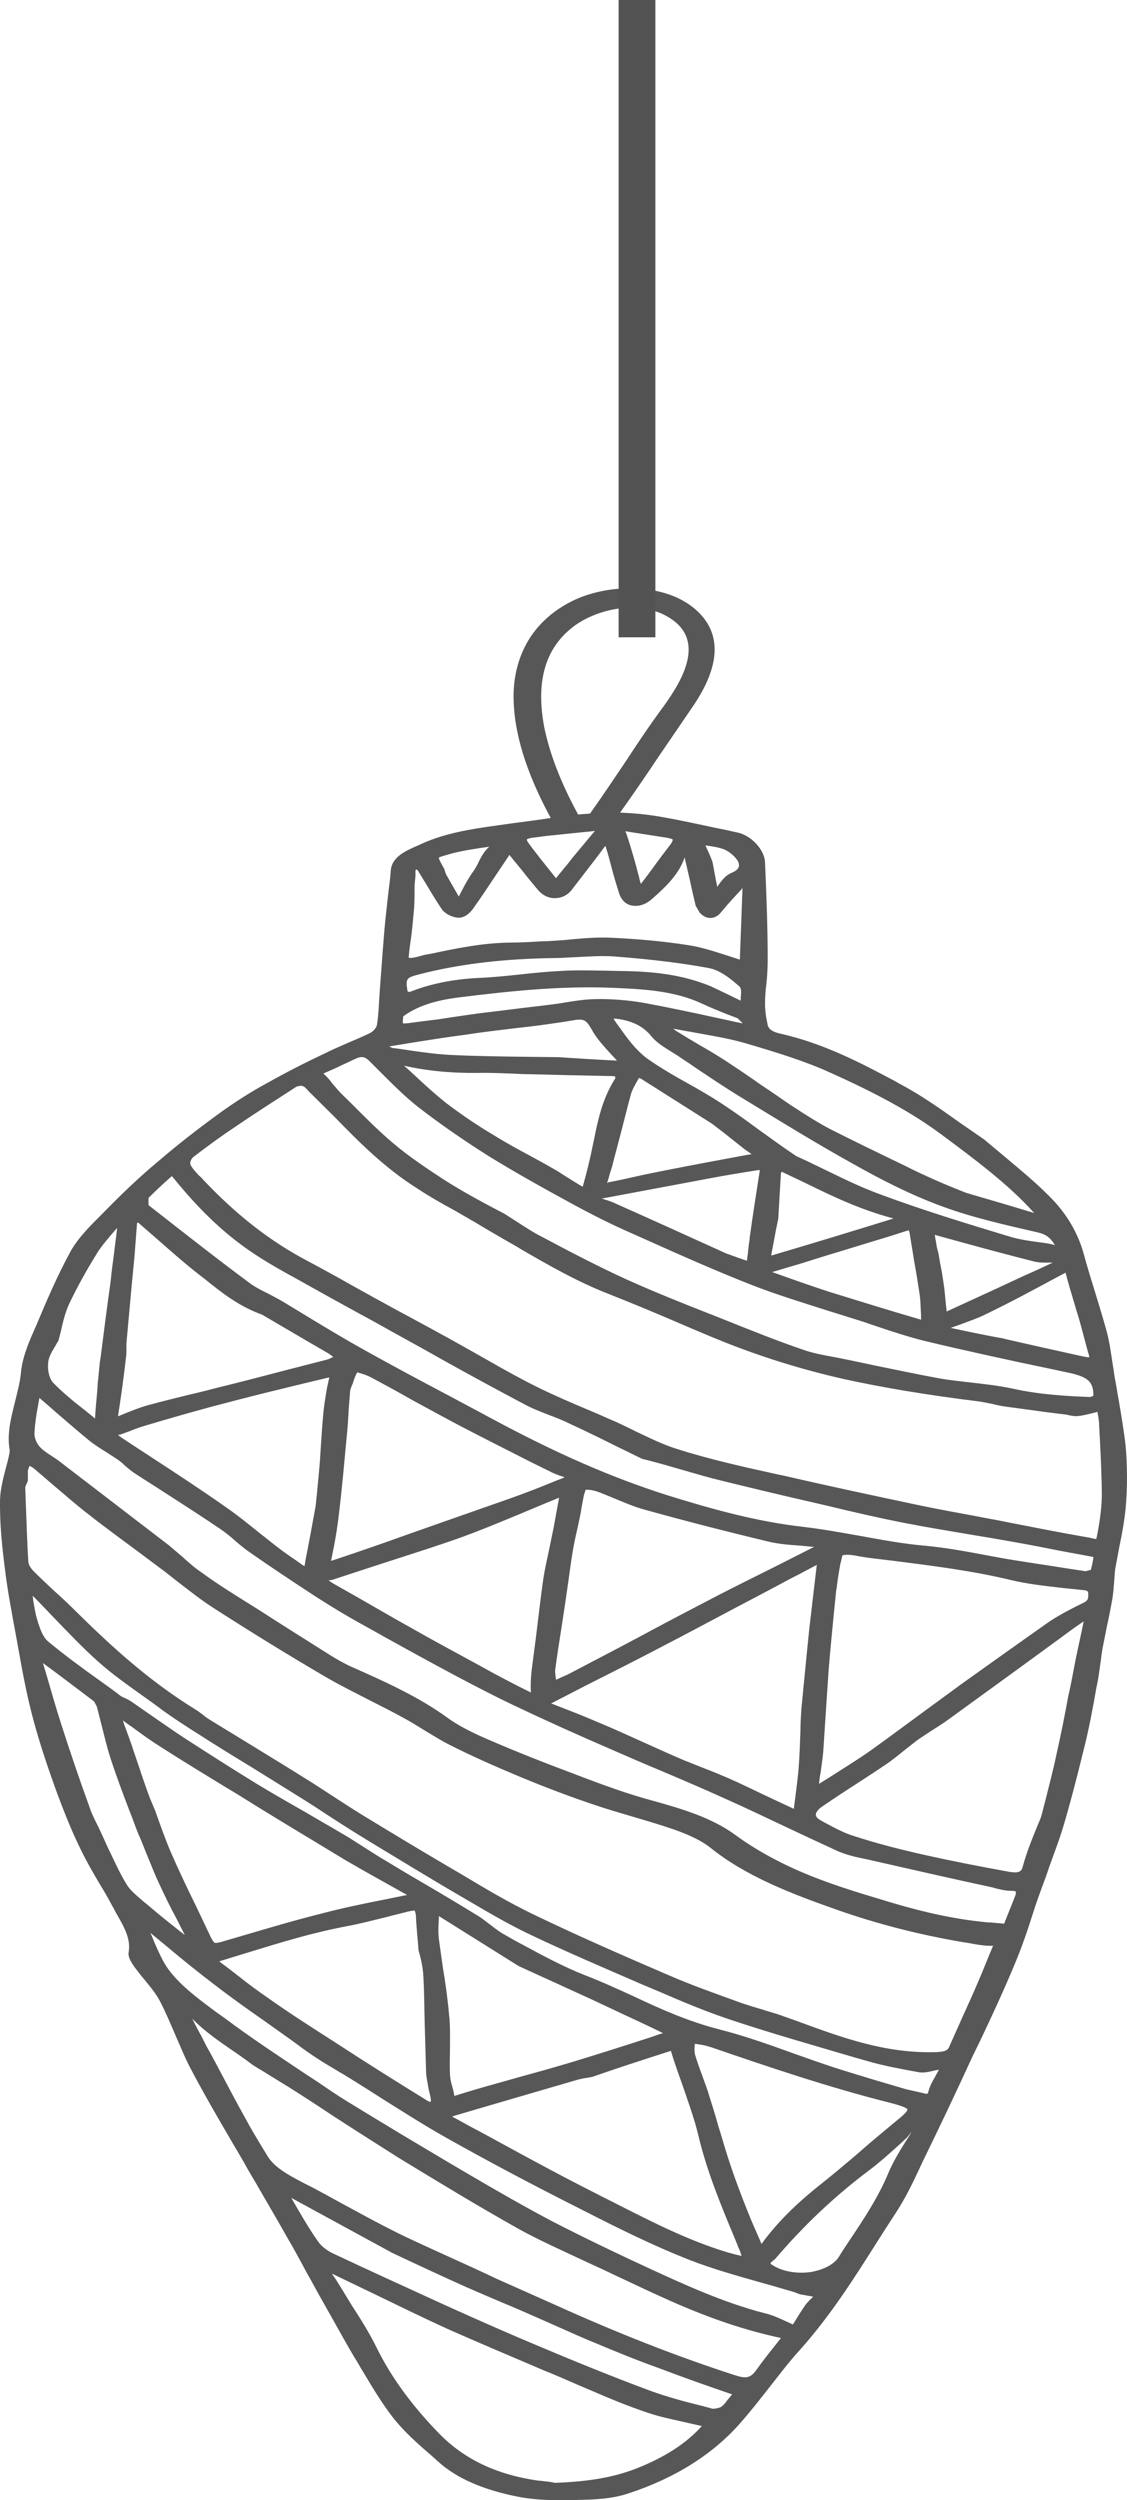 <?xml version="1.0" encoding="UTF-8"?> <svg xmlns="http://www.w3.org/2000/svg" width="23" height="51" viewBox="0 0 23 51" fill="none"> <path d="M22.829 28.548C22.802 28.413 22.784 28.271 22.756 28.136C22.738 28.04 22.729 27.943 22.711 27.846C22.675 27.621 22.648 27.39 22.585 27.158C22.513 26.894 22.432 26.63 22.351 26.366C22.269 26.102 22.188 25.838 22.116 25.574C22.008 25.182 21.8 24.815 21.521 24.512C21.223 24.19 20.853 23.888 20.502 23.592C20.366 23.476 20.222 23.36 20.078 23.238C19.906 23.122 19.744 23.006 19.573 22.89C19.194 22.62 18.797 22.337 18.355 22.105L18.265 22.053C17.552 21.674 16.804 21.281 15.911 21.081C15.767 21.049 15.685 20.991 15.667 20.907C15.631 20.747 15.613 20.605 15.613 20.476C15.613 20.341 15.622 20.212 15.64 20.077C15.658 19.91 15.667 19.742 15.667 19.569C15.667 19.002 15.649 18.391 15.613 17.593C15.604 17.335 15.334 17.039 15.045 16.981C14.901 16.949 14.765 16.917 14.621 16.891C14.26 16.814 13.882 16.73 13.512 16.666C13.232 16.614 12.944 16.588 12.655 16.576C12.916 16.209 13.178 15.829 13.422 15.462C13.647 15.134 13.873 14.799 14.098 14.471C14.72 13.589 14.747 12.894 14.17 12.411C13.521 11.87 12.375 11.909 11.672 12.263C10.635 12.784 10.481 13.705 10.481 14.2C10.481 14.934 10.734 15.752 11.239 16.685C11.005 16.724 10.779 16.749 10.544 16.782C10.391 16.801 10.238 16.826 10.085 16.846C9.625 16.91 9.092 16.994 8.632 17.2L8.533 17.245C8.281 17.354 7.992 17.477 7.974 17.766C7.965 17.927 7.938 18.095 7.92 18.256C7.902 18.423 7.884 18.584 7.866 18.751C7.821 19.202 7.794 19.646 7.758 20.103C7.749 20.193 7.749 20.283 7.739 20.373C7.73 20.547 7.721 20.727 7.694 20.901C7.685 20.959 7.622 21.036 7.559 21.068C7.406 21.146 7.243 21.21 7.081 21.281C6.919 21.352 6.756 21.422 6.603 21.5C6.206 21.686 5.809 21.892 5.44 22.098C5.097 22.285 4.781 22.491 4.493 22.697C4.033 23.032 3.636 23.341 3.284 23.643C2.932 23.933 2.571 24.268 2.211 24.634L2.084 24.763C1.85 24.995 1.606 25.239 1.453 25.503C1.173 26.012 0.948 26.54 0.732 27.055L0.641 27.261C0.515 27.557 0.443 27.795 0.425 28.02C0.407 28.207 0.353 28.4 0.308 28.587C0.226 28.915 0.136 29.256 0.199 29.584L0.19 29.655C0.172 29.752 0.145 29.855 0.118 29.951C0.064 30.157 0.01 30.37 0.001 30.582C-0.008 31.091 0.046 31.58 0.1 31.998C0.154 32.455 0.245 32.919 0.326 33.363L0.389 33.711C0.47 34.167 0.56 34.637 0.686 35.101C0.822 35.603 0.993 36.105 1.164 36.575C1.3 36.935 1.462 37.36 1.67 37.772C1.778 37.991 1.904 38.21 2.03 38.422C2.121 38.57 2.211 38.725 2.292 38.879C2.328 38.937 2.355 39.002 2.391 39.06C2.535 39.311 2.671 39.549 2.626 39.819C2.608 39.916 2.671 40.012 2.725 40.096L2.743 40.122C2.806 40.205 2.869 40.289 2.941 40.373C3.068 40.527 3.185 40.669 3.266 40.823C3.383 41.049 3.482 41.287 3.582 41.518C3.69 41.763 3.789 42.014 3.924 42.259C4.186 42.754 4.475 43.25 4.754 43.726C4.862 43.907 4.971 44.093 5.07 44.273L5.241 44.563C5.44 44.911 5.647 45.258 5.845 45.612C5.99 45.857 6.125 46.108 6.26 46.359C6.36 46.533 6.45 46.707 6.549 46.88L6.738 47.215C6.91 47.518 7.072 47.82 7.252 48.116C7.307 48.2 7.352 48.29 7.406 48.374C7.595 48.689 7.785 49.011 8.019 49.313C8.236 49.59 8.515 49.841 8.795 50.08L8.93 50.202C9.318 50.556 9.868 50.794 10.608 50.936C10.887 50.987 11.185 51 11.446 51C11.518 51 11.591 51 11.654 51L11.789 50.994C12.141 50.987 12.493 50.974 12.835 50.858C13.773 50.549 14.549 50.067 15.117 49.416C15.325 49.178 15.523 48.927 15.713 48.683C15.911 48.432 16.109 48.168 16.335 47.923C16.948 47.234 17.426 46.481 17.886 45.754C18.021 45.541 18.157 45.329 18.292 45.123C18.472 44.846 18.617 44.55 18.752 44.261L18.833 44.087C19.167 43.404 19.51 42.684 19.852 41.937L19.979 41.679C20.231 41.151 20.484 40.604 20.709 40.064C20.853 39.722 20.971 39.375 21.079 39.034C21.133 38.86 21.196 38.686 21.259 38.512C21.313 38.371 21.367 38.223 21.413 38.081C21.503 37.83 21.602 37.573 21.683 37.315C21.828 36.832 21.963 36.317 22.116 35.693C22.224 35.268 22.305 34.831 22.378 34.412L22.387 34.373C22.414 34.245 22.432 34.11 22.45 33.981C22.468 33.871 22.477 33.768 22.495 33.659C22.522 33.505 22.558 33.35 22.585 33.196C22.63 33.002 22.666 32.809 22.702 32.61C22.72 32.494 22.729 32.378 22.738 32.262C22.747 32.166 22.747 32.069 22.765 31.973C22.793 31.825 22.82 31.676 22.847 31.535C22.901 31.284 22.946 31.02 22.973 30.762C23.009 30.344 23.009 29.919 22.973 29.501C22.937 29.185 22.883 28.863 22.829 28.548ZM1.11 27.486C1.137 27.447 1.155 27.402 1.183 27.364C1.183 27.357 1.183 27.357 1.192 27.351L1.237 27.177C1.282 26.977 1.327 26.784 1.408 26.604C1.57 26.263 1.769 25.902 1.994 25.542C2.093 25.388 2.22 25.246 2.346 25.098L2.391 25.046C2.373 25.22 2.346 25.394 2.328 25.561C2.301 25.761 2.274 25.96 2.256 26.154C2.184 26.656 2.121 27.158 2.057 27.66L2.039 27.776C2.021 27.924 2.012 28.072 1.994 28.22L1.985 28.374C1.967 28.561 1.949 28.748 1.94 28.934C1.868 28.876 1.805 28.825 1.733 28.767C1.507 28.593 1.282 28.407 1.092 28.213C1.011 28.13 0.966 27.969 0.984 27.789C0.993 27.692 1.047 27.589 1.11 27.486ZM3.942 23.605C4.249 23.366 4.565 23.141 4.817 22.974C5.214 22.703 5.629 22.439 6.035 22.176L6.044 22.169C6.179 22.124 6.206 22.156 6.287 22.246C6.305 22.272 6.332 22.291 6.351 22.311C6.513 22.472 6.675 22.633 6.838 22.794C7.334 23.302 7.848 23.823 8.524 24.248C8.768 24.409 9.029 24.557 9.291 24.699C9.417 24.77 9.543 24.847 9.67 24.918C9.958 25.091 10.256 25.265 10.553 25.433L10.635 25.484C11.194 25.806 11.771 26.141 12.43 26.398C12.871 26.572 13.322 26.759 13.755 26.945C14.098 27.093 14.432 27.235 14.784 27.377C15.577 27.692 16.371 27.937 17.219 28.13C18.012 28.303 18.887 28.452 19.979 28.587C20.069 28.6 20.159 28.619 20.249 28.638C20.33 28.657 20.412 28.677 20.502 28.69C20.772 28.728 21.043 28.761 21.304 28.799L21.719 28.851C21.737 28.851 21.764 28.857 21.791 28.863C21.855 28.876 21.927 28.896 22.017 28.883C22.134 28.87 22.242 28.838 22.351 28.812C22.369 28.806 22.378 28.806 22.396 28.799C22.414 28.896 22.432 28.992 22.432 29.089L22.45 29.43C22.468 29.79 22.486 30.17 22.486 30.537C22.477 30.827 22.432 31.116 22.378 31.374C22.378 31.387 22.369 31.393 22.369 31.393C22.351 31.393 22.297 31.38 22.269 31.374C22.242 31.367 22.224 31.361 22.206 31.361C21.647 31.265 21.097 31.155 20.538 31.046L20.475 31.033C20.285 30.994 20.087 30.962 19.897 30.923C19.546 30.859 19.203 30.795 18.851 30.724C17.751 30.492 16.849 30.299 16.019 30.106L15.866 30.074C15.189 29.926 14.495 29.771 13.845 29.565C13.539 29.475 13.25 29.327 12.962 29.192C12.835 29.127 12.709 29.07 12.574 29.005C12.402 28.934 12.24 28.857 12.069 28.786C11.699 28.632 11.311 28.464 10.959 28.291C10.635 28.13 10.31 27.95 9.994 27.769C9.832 27.679 9.679 27.589 9.516 27.499C9.047 27.235 8.569 26.977 8.091 26.72L7.667 26.488C7.505 26.398 7.343 26.308 7.18 26.218C6.874 26.044 6.558 25.87 6.242 25.703C5.494 25.304 4.817 24.776 4.132 24.049C4.114 24.023 4.087 24.004 4.06 23.978C3.987 23.901 3.924 23.83 3.888 23.759C3.87 23.72 3.897 23.643 3.942 23.605ZM8.479 17.869C8.479 17.85 8.479 17.837 8.479 17.818C8.479 17.792 8.479 17.773 8.479 17.753L8.497 17.734L8.524 17.753C8.587 17.856 8.65 17.959 8.714 18.062C8.813 18.23 8.912 18.391 9.02 18.552C9.074 18.629 9.219 18.712 9.345 18.719C9.498 18.732 9.615 18.59 9.652 18.539C9.814 18.313 9.967 18.082 10.121 17.85L10.346 17.515C10.364 17.489 10.382 17.464 10.391 17.438C10.418 17.464 10.445 17.496 10.463 17.522C10.526 17.599 10.59 17.676 10.653 17.753C10.761 17.895 10.878 18.03 10.995 18.172C11.086 18.268 11.203 18.326 11.329 18.32C11.464 18.32 11.591 18.256 11.672 18.146C11.789 17.992 11.906 17.844 12.024 17.689C12.132 17.547 12.24 17.412 12.33 17.284L12.357 17.258C12.366 17.271 12.366 17.277 12.366 17.29C12.412 17.425 12.447 17.567 12.484 17.708C12.529 17.882 12.583 18.056 12.637 18.23C12.7 18.404 12.817 18.462 12.908 18.474C12.998 18.487 13.142 18.481 13.304 18.339C13.584 18.095 13.864 17.824 13.972 17.489C14.008 17.644 14.044 17.805 14.08 17.959C14.116 18.127 14.152 18.288 14.197 18.474L14.278 18.616C14.306 18.642 14.378 18.725 14.495 18.725C14.603 18.725 14.675 18.661 14.72 18.603C14.847 18.449 14.982 18.301 15.117 18.159L15.153 18.114C15.135 18.622 15.117 19.105 15.099 19.569V19.575C15 19.543 14.901 19.511 14.802 19.479C14.558 19.401 14.306 19.318 14.044 19.279C13.548 19.202 13.007 19.15 12.402 19.125C12.357 19.125 12.312 19.125 12.267 19.125C12.06 19.125 11.852 19.144 11.645 19.163C11.537 19.176 11.428 19.182 11.32 19.189C11.23 19.195 11.14 19.202 11.04 19.202C10.824 19.215 10.626 19.227 10.409 19.227C9.85 19.234 9.318 19.343 8.804 19.453L8.696 19.472C8.65 19.479 8.614 19.491 8.569 19.504C8.524 19.517 8.47 19.53 8.416 19.537C8.362 19.543 8.344 19.537 8.344 19.537C8.344 19.537 8.335 19.524 8.344 19.498C8.353 19.375 8.371 19.253 8.389 19.131C8.416 18.925 8.434 18.719 8.452 18.513C8.461 18.358 8.461 18.204 8.461 18.056L8.479 17.869ZM9.21 17.412C9.453 17.348 9.724 17.309 9.985 17.271C9.877 17.367 9.823 17.477 9.769 17.58C9.742 17.644 9.706 17.702 9.67 17.76C9.579 17.882 9.507 18.011 9.444 18.133C9.417 18.185 9.39 18.236 9.363 18.288C9.273 18.133 9.183 17.972 9.101 17.831L9.065 17.721C9.011 17.625 8.948 17.515 8.957 17.496C8.966 17.477 9.128 17.438 9.21 17.412ZM13.692 17.213C13.566 17.38 13.44 17.541 13.322 17.708C13.241 17.818 13.16 17.927 13.079 18.03C13.07 18.005 13.061 17.972 13.052 17.94L13.043 17.895C12.971 17.618 12.889 17.322 12.79 17.026C12.781 17.007 12.772 16.975 12.763 16.955C12.799 16.962 12.844 16.968 12.88 16.975L13.62 17.09C13.683 17.103 13.719 17.116 13.728 17.123C13.728 17.136 13.728 17.161 13.692 17.213ZM12.141 16.949L12.006 17.11C11.87 17.277 11.726 17.438 11.6 17.605L11.519 17.702C11.464 17.773 11.401 17.843 11.347 17.914C11.122 17.631 10.932 17.399 10.779 17.187C10.752 17.148 10.752 17.129 10.752 17.123C10.761 17.116 10.779 17.103 10.851 17.09C10.905 17.084 10.95 17.078 11.004 17.071C11.05 17.065 11.104 17.058 11.149 17.052C11.473 17.02 11.762 16.987 12.033 16.962L12.141 16.949ZM12.79 15.501C12.547 15.861 12.303 16.228 12.042 16.595C11.96 16.601 11.879 16.608 11.798 16.614C11.437 15.951 11.212 15.359 11.104 14.818C10.941 13.93 11.113 13.28 11.627 12.842C11.915 12.591 12.357 12.424 12.781 12.398C13.115 12.379 13.422 12.449 13.665 12.604C14.396 13.061 13.945 13.853 13.539 14.413C13.277 14.767 13.025 15.14 12.79 15.501ZM12.393 24.132V24.126C12.402 24.081 12.421 24.042 12.43 23.997C12.447 23.926 12.475 23.856 12.493 23.791C12.538 23.605 12.592 23.418 12.637 23.238C12.718 22.935 12.79 22.639 12.871 22.337C12.899 22.233 12.962 22.124 13.025 22.015C13.034 21.995 13.043 21.989 13.043 21.989C13.052 21.989 13.061 21.995 13.088 22.008L14.531 22.922C14.675 23.032 14.811 23.135 14.937 23.238L15.198 23.444L15.316 23.527C15.325 23.534 15.334 23.534 15.343 23.54C15.316 23.547 15.289 23.553 15.271 23.553C14.711 23.656 14.161 23.759 13.602 23.869C13.377 23.913 13.151 23.959 12.925 24.01C12.754 24.049 12.583 24.087 12.402 24.119C12.411 24.132 12.402 24.132 12.393 24.132ZM14.522 24.029C14.829 23.971 15.144 23.92 15.469 23.869C15.487 23.869 15.496 23.869 15.505 23.862C15.505 23.869 15.505 23.875 15.505 23.881C15.433 24.338 15.361 24.802 15.298 25.259V25.285C15.28 25.381 15.271 25.484 15.261 25.581C15.252 25.626 15.252 25.671 15.243 25.716C15.135 25.684 15.036 25.645 14.928 25.606L14.82 25.568C14.026 25.207 13.259 24.86 12.493 24.519C12.438 24.499 12.384 24.48 12.321 24.461C12.312 24.461 12.294 24.454 12.285 24.448L14.522 24.029ZM15.83 25.117C15.848 25.027 15.866 24.937 15.884 24.853V24.847C15.902 24.519 15.92 24.223 15.938 23.926L15.956 23.901L15.965 23.907C16.127 23.984 16.29 24.062 16.452 24.139C17.002 24.409 17.57 24.68 18.229 24.853L18.22 24.86C17.408 25.111 16.587 25.362 15.758 25.606C15.748 25.606 15.749 25.606 15.739 25.606C15.767 25.445 15.803 25.278 15.83 25.117ZM16.344 25.774C16.669 25.671 17.002 25.568 17.327 25.471C17.453 25.433 17.579 25.394 17.706 25.355C17.958 25.278 18.22 25.201 18.472 25.117C18.517 25.104 18.544 25.098 18.544 25.091C18.544 25.098 18.553 25.117 18.563 25.143C18.59 25.33 18.626 25.523 18.653 25.709C18.698 25.948 18.734 26.179 18.77 26.418C18.788 26.553 18.788 26.694 18.797 26.829C18.797 26.855 18.797 26.887 18.797 26.92C18.112 26.72 17.471 26.52 16.93 26.353C16.614 26.25 16.299 26.141 15.992 26.031L15.758 25.948L16.344 25.774ZM10.445 21.899C10.562 21.905 10.689 21.912 10.806 21.912C11.068 21.918 11.329 21.924 11.573 21.931C11.879 21.937 12.177 21.944 12.475 21.95C12.529 21.95 12.556 21.957 12.556 21.963C12.556 21.97 12.565 21.989 12.538 22.027C12.294 22.42 12.204 22.839 12.123 23.244L12.114 23.283C12.051 23.605 11.979 23.901 11.897 24.19C11.897 24.197 11.897 24.203 11.888 24.203C11.861 24.19 11.834 24.177 11.807 24.158C11.717 24.107 11.636 24.049 11.546 23.997C11.455 23.939 11.374 23.881 11.275 23.83C11.131 23.746 10.977 23.663 10.824 23.579C10.572 23.444 10.31 23.302 10.075 23.154C9.715 22.942 9.39 22.716 9.101 22.497C8.885 22.324 8.678 22.137 8.479 21.95C8.398 21.873 8.317 21.802 8.245 21.738C8.696 21.841 9.192 21.892 9.76 21.886C9.994 21.88 10.211 21.892 10.445 21.899ZM22.233 27.686C22.224 27.686 22.17 27.686 22.062 27.66C21.557 27.55 21.043 27.434 20.538 27.319L20.493 27.306C20.096 27.235 19.735 27.158 19.401 27.087C19.474 27.061 19.546 27.035 19.618 27.01C19.789 26.945 19.979 26.881 20.141 26.797C20.619 26.566 21.088 26.314 21.539 26.07L21.746 25.96C21.8 26.173 21.864 26.379 21.927 26.591C21.963 26.72 22.008 26.855 22.044 26.984C22.071 27.087 22.098 27.183 22.125 27.287C22.152 27.39 22.179 27.486 22.206 27.589C22.233 27.653 22.224 27.679 22.233 27.686ZM20.881 26.031L20.384 26.263C20.033 26.424 19.672 26.591 19.32 26.752C19.311 26.669 19.302 26.585 19.293 26.501C19.284 26.392 19.275 26.289 19.257 26.179C19.239 26.057 19.221 25.928 19.194 25.806C19.176 25.722 19.167 25.645 19.149 25.549C19.122 25.471 19.113 25.407 19.104 25.343L19.095 25.297C19.086 25.265 19.086 25.227 19.077 25.188C19.14 25.207 19.194 25.22 19.257 25.239L19.753 25.375C20.195 25.497 20.655 25.619 21.115 25.735C21.223 25.761 21.331 25.755 21.44 25.755C21.458 25.755 21.467 25.755 21.485 25.755C21.295 25.845 21.088 25.941 20.881 26.031ZM21.277 25.349C21.034 25.317 20.799 25.285 20.592 25.22C19.717 24.956 18.815 24.68 17.967 24.364C17.543 24.21 17.146 24.01 16.759 23.823C16.587 23.74 16.416 23.656 16.254 23.585C15.983 23.405 15.73 23.218 15.487 23.045C15.235 22.858 14.991 22.684 14.738 22.517C14.513 22.369 14.269 22.227 14.035 22.098C13.746 21.937 13.458 21.77 13.205 21.59C12.98 21.422 12.808 21.191 12.655 20.972C12.61 20.914 12.565 20.85 12.52 20.779C12.538 20.779 12.547 20.779 12.574 20.779C12.908 20.824 13.133 20.933 13.304 21.152C13.404 21.268 13.548 21.358 13.692 21.448C13.737 21.474 13.782 21.506 13.828 21.532C13.936 21.609 14.053 21.68 14.161 21.757C14.477 21.97 14.811 22.195 15.162 22.407C15.893 22.852 16.642 23.315 17.408 23.74C17.922 24.029 18.544 24.358 19.23 24.609C19.852 24.84 20.556 24.995 21.169 25.137C21.377 25.182 21.449 25.272 21.53 25.401C21.44 25.368 21.358 25.362 21.277 25.349ZM19.717 24.332C19.338 24.184 18.995 24.036 18.635 23.862L18.427 23.759C17.931 23.521 17.426 23.276 16.93 23.025C16.687 22.896 16.452 22.748 16.227 22.6L16.127 22.536C15.938 22.407 15.749 22.272 15.55 22.143C15.298 21.963 15.036 21.789 14.774 21.616C14.612 21.513 14.441 21.41 14.269 21.313C14.116 21.223 13.954 21.126 13.8 21.03C13.782 21.017 13.755 20.998 13.737 20.985C13.764 20.991 13.791 20.991 13.818 20.998C13.954 21.023 14.098 21.049 14.242 21.075C14.567 21.133 14.91 21.191 15.216 21.281C15.893 21.48 16.452 21.654 16.957 21.886C17.904 22.311 18.608 22.697 19.167 23.109L19.203 23.135C19.879 23.637 20.583 24.158 21.106 24.744C20.646 24.602 20.177 24.467 19.717 24.332ZM11.302 19.543C11.455 19.543 11.6 19.53 11.753 19.524C12.015 19.511 12.285 19.491 12.547 19.511C13.295 19.569 13.927 19.646 14.477 19.749C14.738 19.8 15 20.045 15.09 20.122C15.135 20.161 15.126 20.257 15.117 20.341C15.117 20.367 15.117 20.386 15.117 20.412C14.919 20.315 14.72 20.219 14.513 20.122C13.9 19.865 13.268 19.813 12.664 19.807L12.375 19.8C12.231 19.8 12.078 19.794 11.933 19.794C11.762 19.794 11.591 19.794 11.419 19.807C11.167 19.82 10.914 19.845 10.671 19.871C10.373 19.903 10.066 19.936 9.769 19.948C9.237 19.974 8.768 20.071 8.353 20.238L8.317 20.219C8.272 19.942 8.29 19.942 8.623 19.858L8.723 19.833C9.489 19.652 10.328 19.556 11.302 19.543ZM14.928 17.805C14.811 17.856 14.738 17.947 14.675 18.037C14.657 18.056 14.648 18.075 14.639 18.095C14.603 17.927 14.576 17.76 14.54 17.58C14.495 17.451 14.441 17.348 14.396 17.245C14.54 17.264 14.675 17.284 14.784 17.329C14.892 17.374 15.009 17.477 15.063 17.573C15.108 17.676 15.072 17.747 14.928 17.805ZM12.592 20.154C13.214 20.18 13.809 20.225 14.351 20.483C14.486 20.547 14.63 20.605 14.774 20.663C14.865 20.701 14.964 20.734 15.054 20.772L15.153 20.869V20.875C14.964 20.837 14.774 20.792 14.585 20.753C14.116 20.65 13.629 20.547 13.142 20.457C12.808 20.399 12.457 20.373 12.141 20.38C11.924 20.386 11.717 20.418 11.519 20.451C11.419 20.47 11.311 20.483 11.212 20.496C10.959 20.528 10.716 20.553 10.463 20.586C10.22 20.618 9.976 20.644 9.733 20.676C9.552 20.701 9.372 20.727 9.201 20.753L8.948 20.792C8.849 20.805 8.741 20.817 8.641 20.83C8.542 20.843 8.443 20.856 8.344 20.869C8.254 20.882 8.227 20.875 8.227 20.875C8.218 20.863 8.218 20.811 8.227 20.779C8.227 20.766 8.227 20.747 8.227 20.734C8.497 20.534 8.849 20.412 9.345 20.348C10.536 20.199 11.546 20.103 12.592 20.154ZM10.481 20.978C10.644 20.959 10.815 20.94 10.977 20.92C11.203 20.888 11.446 20.856 11.672 20.817C11.915 20.772 11.96 20.798 12.078 21.004C12.177 21.191 12.339 21.358 12.484 21.519C12.52 21.558 12.556 21.596 12.592 21.635C12.195 21.616 11.798 21.59 11.392 21.564L10.842 21.558C10.274 21.551 9.733 21.545 9.201 21.519C8.93 21.506 8.65 21.468 8.38 21.429C8.254 21.41 8.136 21.39 8.01 21.377L7.938 21.345H7.947L8.299 21.287C8.696 21.223 9.092 21.159 9.498 21.107C9.823 21.056 10.157 21.017 10.481 20.978ZM9.967 23.579C10.508 23.913 11.077 24.229 11.654 24.544C12.069 24.77 12.475 24.976 12.889 25.156L13.178 25.285C13.882 25.6 14.603 25.922 15.343 26.212C15.839 26.405 16.362 26.566 16.867 26.727C17.056 26.784 17.255 26.849 17.444 26.907C17.57 26.945 17.706 26.99 17.832 27.035C18.175 27.151 18.526 27.267 18.887 27.357C19.726 27.557 20.583 27.744 21.413 27.917L21.837 28.007C22.206 28.091 22.315 28.188 22.315 28.471L22.251 28.497C21.737 28.477 21.196 28.445 20.655 28.323C20.384 28.265 20.096 28.233 19.816 28.201C19.6 28.175 19.383 28.155 19.176 28.117C18.752 28.04 18.328 27.95 17.913 27.866C17.724 27.827 17.525 27.782 17.336 27.744C17.237 27.724 17.146 27.705 17.047 27.686C16.831 27.647 16.614 27.608 16.425 27.544C15.857 27.351 15.298 27.126 14.72 26.894L14.459 26.791C13.9 26.572 13.322 26.34 12.781 26.096C12.204 25.832 11.636 25.536 11.068 25.233C10.887 25.143 10.725 25.034 10.553 24.924C10.472 24.873 10.382 24.815 10.292 24.757C9.769 24.486 9.39 24.274 9.047 24.055C8.705 23.83 8.335 23.585 8.019 23.315C7.721 23.064 7.442 22.781 7.171 22.51L6.955 22.298C6.901 22.246 6.856 22.182 6.801 22.124C6.747 22.053 6.693 21.983 6.621 21.918C6.612 21.912 6.603 21.905 6.603 21.899C6.612 21.892 6.63 21.886 6.639 21.88L6.657 21.873C6.774 21.822 6.892 21.77 7.009 21.712C7.099 21.674 7.18 21.628 7.271 21.59C7.361 21.551 7.433 21.545 7.523 21.628C7.613 21.719 7.703 21.809 7.794 21.899C8.028 22.131 8.263 22.369 8.533 22.581C8.957 22.909 9.417 23.231 9.967 23.579ZM11.113 50.614C11.068 50.607 11.023 50.601 10.986 50.601C10.13 50.479 9.471 50.163 8.957 49.635C8.407 49.069 7.992 48.502 7.694 47.904C7.55 47.608 7.37 47.318 7.189 47.041C7.108 46.906 7.018 46.764 6.937 46.629C6.91 46.591 6.892 46.552 6.865 46.514C6.838 46.468 6.801 46.423 6.774 46.378C7.045 46.507 7.307 46.636 7.577 46.764C8.1 47.016 8.632 47.279 9.174 47.524C9.814 47.807 10.472 48.084 11.104 48.354C11.347 48.451 11.582 48.554 11.816 48.657L12.06 48.76C12.43 48.921 12.817 49.082 13.223 49.217C13.467 49.301 13.728 49.352 13.981 49.41C14.098 49.436 14.206 49.462 14.323 49.487C13.999 49.848 13.557 50.131 12.962 50.363C12.502 50.536 12.015 50.62 11.32 50.646C11.275 50.633 11.194 50.62 11.113 50.614ZM13.25 48.76C12.457 48.464 11.681 48.148 10.968 47.846C10.382 47.601 9.814 47.35 9.128 47.041C8.227 46.629 7.478 46.288 6.783 45.96C6.666 45.902 6.549 45.812 6.486 45.715C6.287 45.432 6.116 45.13 5.945 44.833C6.63 45.207 7.316 45.58 8.001 45.953C8.479 46.179 9.002 46.423 9.534 46.661C9.787 46.771 10.039 46.88 10.301 46.99C10.49 47.067 10.68 47.151 10.869 47.234C11.05 47.312 11.23 47.395 11.41 47.473C11.654 47.582 11.897 47.691 12.15 47.794C12.583 47.975 12.989 48.142 13.404 48.29C13.981 48.509 14.459 48.676 14.892 48.824C14.919 48.831 14.937 48.837 14.937 48.844C14.937 48.85 14.928 48.856 14.919 48.869C14.892 48.902 14.865 48.934 14.838 48.966C14.802 49.017 14.765 49.062 14.72 49.095C14.675 49.12 14.567 49.14 14.54 49.133L14.351 49.082C13.981 48.992 13.602 48.889 13.25 48.76ZM8.272 45.625C7.83 45.413 7.397 45.175 6.982 44.949C6.729 44.814 6.486 44.672 6.224 44.544L6.188 44.525C5.882 44.364 5.602 44.215 5.458 43.977L5.313 43.739C5.214 43.572 5.106 43.398 5.016 43.224C4.853 42.935 4.7 42.645 4.547 42.355C4.438 42.149 4.33 41.943 4.213 41.737L4.132 41.576C4.06 41.441 3.987 41.312 3.924 41.177C4.159 41.422 4.456 41.628 4.745 41.827C4.88 41.917 5.016 42.014 5.151 42.117C5.259 42.188 5.376 42.252 5.476 42.317C5.611 42.4 5.737 42.477 5.873 42.561C6.17 42.748 6.459 42.935 6.747 43.128C7.153 43.392 7.568 43.656 7.983 43.919L8.136 44.016C8.93 44.499 9.742 44.994 10.581 45.464C10.986 45.69 11.437 45.889 11.861 46.089C12.051 46.179 12.24 46.262 12.43 46.353L12.592 46.43C12.962 46.604 13.34 46.784 13.719 46.951C14.54 47.312 15.243 47.543 15.938 47.691L15.785 47.885C15.667 48.033 15.55 48.181 15.442 48.335C15.316 48.509 15.235 48.528 14.982 48.445C13.809 48.065 12.61 47.595 11.302 47.003C10.914 46.829 10.517 46.655 10.13 46.481C9.525 46.192 8.885 45.915 8.272 45.625ZM11.293 45.323C10.716 45.02 10.157 44.698 9.597 44.37C9.11 44.087 8.632 43.797 8.154 43.514L7.388 43.05C7.189 42.928 6.973 42.799 6.783 42.671C6.603 42.548 6.423 42.426 6.233 42.304C5.683 41.937 5.106 41.557 4.583 41.164L4.402 41.036C3.997 40.733 3.573 40.424 3.347 40.032C3.248 39.851 3.167 39.665 3.095 39.484C3.086 39.465 3.077 39.446 3.068 39.426C3.185 39.523 3.302 39.62 3.419 39.716C3.726 39.974 4.051 40.237 4.384 40.489C4.709 40.74 5.052 40.984 5.385 41.216C5.548 41.332 5.71 41.448 5.873 41.563L6.026 41.673C6.179 41.789 6.342 41.905 6.504 42.008C6.639 42.098 6.792 42.181 6.937 42.272C7.018 42.317 7.09 42.362 7.162 42.407C7.379 42.542 7.595 42.677 7.803 42.812C8.236 43.083 8.677 43.366 9.137 43.623C9.94 44.074 10.833 44.55 11.87 45.072C12.601 45.445 13.322 45.805 14.08 46.102C14.558 46.288 15.072 46.43 15.568 46.571C15.785 46.629 15.992 46.694 16.2 46.752L16.317 46.797C16.326 46.803 16.335 46.803 16.344 46.803L16.596 46.848C16.542 46.9 16.488 46.951 16.443 47.009C16.38 47.099 16.317 47.196 16.263 47.286C16.236 47.331 16.209 47.37 16.181 47.415C16.136 47.395 16.1 47.376 16.055 47.357C15.911 47.292 15.767 47.221 15.595 47.183C14.756 46.964 13.99 46.61 13.313 46.301C12.574 45.96 11.906 45.638 11.293 45.323ZM13.295 41.551C12.664 41.757 12.15 41.917 11.663 42.066C11.401 42.143 11.14 42.22 10.878 42.291C10.689 42.342 10.508 42.394 10.328 42.445L10.121 42.503C9.841 42.581 9.552 42.664 9.273 42.754C9.264 42.69 9.246 42.619 9.228 42.555C9.201 42.465 9.183 42.381 9.183 42.297C9.174 42.13 9.183 41.969 9.183 41.802C9.183 41.57 9.192 41.332 9.165 41.1C9.137 40.778 9.092 40.45 9.038 40.135C9.011 39.941 8.984 39.748 8.957 39.555C8.939 39.414 8.948 39.259 8.957 39.117V39.085L10.581 40.102C10.842 40.225 11.104 40.34 11.356 40.456C11.591 40.566 11.825 40.669 12.06 40.778C12.366 40.92 12.673 41.068 12.98 41.209L13.322 41.37C13.377 41.396 13.44 41.428 13.494 41.454C13.503 41.461 13.521 41.467 13.53 41.473C13.449 41.493 13.377 41.525 13.295 41.551ZM9.588 43.372C9.48 43.314 9.372 43.25 9.246 43.186L9.228 43.173L9.246 43.166C10.094 42.915 10.941 42.671 11.798 42.42C11.852 42.407 11.906 42.394 11.96 42.387C11.997 42.381 12.042 42.375 12.096 42.362C12.574 42.194 13.07 42.033 13.692 41.834C13.764 42.078 13.854 42.323 13.936 42.555C14.053 42.896 14.179 43.243 14.26 43.591C14.432 44.306 14.72 45.001 15 45.67L15.072 45.85C15.099 45.902 15.117 45.96 15.135 46.018C15.045 45.998 14.946 45.973 14.856 45.947C14.044 45.702 13.322 45.329 12.619 44.975C12.475 44.898 12.321 44.827 12.177 44.75C11.537 44.428 10.905 44.087 10.292 43.752C10.057 43.623 9.823 43.495 9.588 43.372ZM3.059 36.678C2.977 36.459 2.905 36.247 2.833 36.028L2.734 35.738C2.671 35.539 2.599 35.352 2.535 35.178L2.508 35.094C2.571 35.139 2.626 35.184 2.689 35.223C2.887 35.371 3.095 35.519 3.311 35.654C3.735 35.925 4.177 36.195 4.601 36.453C4.817 36.581 5.034 36.717 5.25 36.852L5.818 37.199C6.233 37.45 6.648 37.701 7.063 37.952C7.307 38.094 7.559 38.236 7.812 38.377C7.974 38.467 8.145 38.564 8.308 38.654C8.145 38.686 7.992 38.718 7.83 38.751C7.406 38.834 6.973 38.924 6.558 39.034C6.017 39.169 5.476 39.33 4.953 39.484L4.556 39.6C4.429 39.639 4.393 39.632 4.384 39.632C4.375 39.626 4.348 39.607 4.303 39.517C4.204 39.311 4.105 39.098 4.006 38.892C3.825 38.525 3.645 38.145 3.482 37.772C3.365 37.495 3.266 37.212 3.167 36.935L3.059 36.678ZM4.502 39.999C4.691 39.941 4.88 39.883 5.07 39.825C5.719 39.626 6.387 39.42 7.081 39.291C7.352 39.24 7.622 39.169 7.884 39.105C8.028 39.066 8.172 39.034 8.317 38.995C8.425 38.969 8.461 38.976 8.461 38.969C8.461 38.976 8.479 38.995 8.488 39.079C8.497 39.311 8.524 39.542 8.542 39.787C8.596 39.967 8.632 40.147 8.641 40.328C8.659 40.65 8.659 40.978 8.668 41.306C8.677 41.634 8.687 41.956 8.696 42.284C8.705 42.4 8.732 42.516 8.75 42.626C8.768 42.696 8.786 42.767 8.795 42.838L8.786 42.877C8.768 42.87 8.741 42.864 8.732 42.857C8.136 42.49 7.469 42.072 6.829 41.654C6.387 41.37 5.909 41.068 5.458 40.746C5.268 40.617 5.079 40.476 4.907 40.34C4.772 40.237 4.646 40.135 4.511 40.038C4.493 40.025 4.484 40.012 4.475 40.006C4.466 40.012 4.484 40.006 4.502 39.999ZM17.471 43.958C17.228 44.164 16.984 44.37 16.732 44.569C16.245 44.956 15.848 45.348 15.541 45.773C15.469 45.599 15.388 45.426 15.316 45.252C15.117 44.763 14.964 44.351 14.838 43.952C14.774 43.752 14.72 43.553 14.657 43.359C14.603 43.16 14.54 42.96 14.477 42.761C14.441 42.632 14.387 42.497 14.342 42.368C14.287 42.22 14.233 42.072 14.188 41.924C14.17 41.86 14.17 41.782 14.179 41.705C14.179 41.699 14.179 41.699 14.179 41.692C14.188 41.692 14.197 41.692 14.197 41.692C14.287 41.705 14.378 41.718 14.459 41.744L14.522 41.763C15.704 42.169 16.921 42.581 18.175 42.896C18.445 42.967 18.508 43.005 18.517 43.025C18.535 43.07 18.355 43.211 18.292 43.263C18.012 43.495 17.733 43.726 17.471 43.958ZM1.976 34.811C2.012 34.94 2.039 35.069 2.075 35.197C2.13 35.416 2.184 35.648 2.256 35.867C2.373 36.227 2.508 36.588 2.644 36.942C2.707 37.096 2.761 37.257 2.824 37.412C2.896 37.566 2.95 37.721 3.013 37.869C3.086 38.042 3.149 38.216 3.23 38.384C3.347 38.641 3.473 38.899 3.609 39.15C3.663 39.259 3.717 39.362 3.771 39.471L3.681 39.401C3.464 39.227 3.248 39.06 3.04 38.879C3.004 38.847 2.959 38.815 2.923 38.783C2.797 38.673 2.662 38.564 2.59 38.448C2.445 38.216 2.337 37.965 2.22 37.727C2.175 37.637 2.139 37.547 2.093 37.45C2.066 37.392 2.039 37.334 2.012 37.276C1.949 37.148 1.877 37.013 1.832 36.877C1.606 36.253 1.417 35.693 1.246 35.159C1.137 34.824 1.047 34.496 0.948 34.161L0.876 33.923C1.228 34.18 1.57 34.444 1.922 34.708L1.976 34.811ZM15.785 46.108C15.803 46.089 15.83 46.076 15.839 46.056C16.425 45.374 17.047 44.788 17.742 44.267C17.931 44.125 18.112 43.965 18.283 43.81C18.355 43.746 18.427 43.681 18.508 43.604C18.544 43.559 18.581 43.514 18.608 43.482C18.562 43.559 18.517 43.63 18.472 43.7C18.346 43.9 18.22 44.112 18.13 44.325C17.931 44.808 17.625 45.271 17.327 45.715C17.255 45.825 17.183 45.928 17.119 46.037C17.02 46.192 16.804 46.301 16.542 46.346C16.254 46.385 15.965 46.333 15.767 46.205C15.713 46.172 15.704 46.172 15.785 46.108ZM18.499 42.619C18.012 42.477 17.516 42.33 17.029 42.175C16.75 42.085 16.47 41.982 16.191 41.885C15.694 41.705 15.189 41.525 14.657 41.39C14.035 41.229 13.476 40.978 12.944 40.727C12.619 40.579 12.285 40.424 11.933 40.289C11.492 40.115 11.077 39.89 10.671 39.671C10.544 39.607 10.427 39.536 10.31 39.471C10.202 39.414 10.111 39.343 10.012 39.266C9.922 39.201 9.841 39.13 9.742 39.072C9.354 38.834 8.966 38.602 8.569 38.371C8.335 38.236 8.1 38.094 7.866 37.952C7.721 37.869 7.586 37.779 7.442 37.688C7.279 37.586 7.126 37.483 6.955 37.386C6.693 37.231 6.432 37.083 6.17 36.929C5.854 36.749 5.539 36.569 5.232 36.382C4.736 36.079 4.267 35.777 3.825 35.493C3.546 35.313 3.275 35.12 3.004 34.934L2.671 34.702C2.626 34.676 2.581 34.65 2.535 34.631C2.49 34.612 2.454 34.592 2.427 34.567C2.292 34.464 2.157 34.367 2.021 34.27C1.67 34.02 1.309 33.755 0.984 33.485C0.876 33.395 0.822 33.234 0.777 33.099L0.768 33.067C0.723 32.932 0.704 32.79 0.677 32.642C0.677 32.61 0.668 32.584 0.668 32.552C0.813 32.694 0.948 32.842 1.092 32.99C1.39 33.298 1.688 33.614 2.021 33.91C2.31 34.167 2.653 34.406 2.977 34.637C3.095 34.721 3.212 34.805 3.329 34.895C3.546 35.049 3.789 35.21 4.087 35.397C4.429 35.616 4.772 35.828 5.124 36.041C5.476 36.26 5.827 36.478 6.179 36.697C6.342 36.8 6.495 36.897 6.648 37C6.847 37.129 7.045 37.257 7.252 37.386L7.577 37.586C8.154 37.933 8.75 38.3 9.336 38.641L9.534 38.757C9.94 38.995 10.355 39.24 10.797 39.452C11.555 39.813 12.339 40.147 13.097 40.476L13.494 40.643C13.954 40.843 14.432 41.042 14.919 41.203C15.749 41.48 16.614 41.724 17.444 41.969L17.715 42.046C18.049 42.143 18.409 42.207 18.761 42.272C18.851 42.284 18.95 42.265 19.023 42.246C19.059 42.239 19.086 42.233 19.113 42.227L19.158 42.22V42.227C19.131 42.278 19.104 42.323 19.077 42.374C19.023 42.465 18.977 42.555 18.95 42.651C18.941 42.703 18.923 42.709 18.923 42.709C18.923 42.709 18.905 42.716 18.815 42.69L18.499 42.619ZM16.254 41.222L15.983 41.126C15.848 41.074 15.694 41.036 15.559 40.991C15.424 40.952 15.298 40.913 15.162 40.868L15.09 40.843C14.612 40.669 14.116 40.495 13.656 40.295C12.727 39.896 11.771 39.478 10.851 39.034C10.364 38.796 9.895 38.519 9.444 38.248L9.137 38.068C8.488 37.688 7.866 37.309 7.388 37.019C7.18 36.89 6.982 36.762 6.774 36.626C6.594 36.511 6.423 36.395 6.233 36.279C5.845 36.034 5.449 35.796 5.052 35.551C4.799 35.397 4.547 35.242 4.285 35.082C4.231 35.049 4.186 35.017 4.141 34.979C4.096 34.946 4.051 34.908 3.997 34.876C3.022 34.277 2.238 33.55 1.534 32.854C1.399 32.719 1.255 32.584 1.11 32.455C0.966 32.32 0.822 32.185 0.686 32.05C0.623 31.985 0.578 31.908 0.578 31.85C0.551 31.438 0.542 31.013 0.524 30.602L0.515 30.331L0.56 30.228C0.56 30.222 0.569 30.209 0.569 30.202C0.569 30.164 0.569 30.132 0.569 30.106C0.569 30.067 0.569 30.035 0.569 30.003C0.578 29.964 0.587 29.932 0.605 29.9C0.641 29.919 0.677 29.939 0.704 29.964C0.84 30.08 0.975 30.196 1.11 30.312C1.345 30.511 1.579 30.717 1.832 30.91C2.175 31.181 2.544 31.445 2.887 31.702L3.275 31.992C3.383 32.069 3.482 32.153 3.582 32.23C3.843 32.43 4.105 32.642 4.402 32.829C5.115 33.286 5.873 33.756 6.657 34.213C6.955 34.386 7.27 34.541 7.568 34.695C7.794 34.811 8.019 34.921 8.236 35.043C8.38 35.12 8.515 35.204 8.65 35.288C8.822 35.391 8.993 35.5 9.183 35.596C9.616 35.815 10.094 36.028 10.635 36.253C11.176 36.478 11.663 36.659 12.123 36.813C12.384 36.903 12.655 36.98 12.916 37.058C13.196 37.141 13.485 37.225 13.764 37.322C14.107 37.444 14.332 37.56 14.495 37.688C15.216 38.268 16.127 38.622 17.083 38.957C17.886 39.24 18.752 39.465 19.672 39.62L19.753 39.632C19.924 39.665 20.105 39.697 20.267 39.69C20.168 39.922 20.078 40.154 19.979 40.386C19.87 40.643 19.753 40.901 19.636 41.158C19.555 41.338 19.474 41.519 19.392 41.705C19.347 41.815 19.329 41.847 19.113 41.86C18.067 41.892 17.183 41.563 16.254 41.222ZM15.812 37.927C15.541 37.785 15.271 37.624 15.018 37.438C14.531 37.077 13.918 36.897 13.313 36.729L13.151 36.684C12.619 36.53 12.096 36.33 11.591 36.137C11.455 36.086 11.32 36.034 11.185 35.983C10.671 35.783 10.247 35.609 9.868 35.442C9.624 35.333 9.345 35.197 9.119 35.03C8.533 34.605 7.83 34.29 7.144 33.987C7.009 33.923 6.874 33.846 6.747 33.768C6.26 33.459 5.764 33.151 5.277 32.835L5.07 32.706C4.754 32.507 4.429 32.307 4.132 32.088C3.987 31.992 3.861 31.882 3.735 31.767C3.645 31.689 3.546 31.606 3.455 31.528C2.725 30.968 1.994 30.408 1.264 29.848C1.201 29.797 1.137 29.752 1.065 29.707C0.966 29.642 0.876 29.584 0.813 29.514C0.741 29.436 0.695 29.314 0.704 29.218C0.714 29.037 0.741 28.851 0.777 28.67C0.786 28.619 0.795 28.561 0.804 28.516C0.921 28.613 1.029 28.709 1.146 28.812C1.363 28.999 1.579 29.185 1.805 29.372C1.922 29.469 2.057 29.552 2.184 29.63C2.256 29.681 2.337 29.726 2.409 29.778C2.463 29.816 2.508 29.855 2.553 29.9C2.617 29.951 2.68 30.009 2.761 30.061C2.968 30.196 3.176 30.325 3.383 30.46C3.753 30.698 4.123 30.936 4.493 31.187C4.61 31.265 4.718 31.355 4.817 31.445C4.916 31.528 5.025 31.619 5.142 31.696C5.53 31.966 5.945 32.243 6.468 32.584C6.792 32.79 7.099 32.977 7.406 33.144C8.037 33.498 8.678 33.852 9.318 34.193C9.697 34.393 10.102 34.605 10.526 34.805C11.149 35.101 11.807 35.397 12.493 35.693C12.817 35.835 13.142 35.976 13.467 36.111C13.909 36.298 14.36 36.491 14.802 36.691C15.235 36.884 15.649 37.083 16.073 37.283C16.416 37.444 16.759 37.605 17.11 37.766C17.264 37.83 17.435 37.875 17.598 37.907L17.661 37.92C18.517 38.113 19.383 38.313 20.249 38.499L20.321 38.519C20.421 38.545 20.529 38.57 20.646 38.57C20.7 38.57 20.727 38.577 20.727 38.583C20.727 38.59 20.745 38.602 20.718 38.673C20.646 38.86 20.565 39.053 20.493 39.24C20.421 39.233 20.348 39.227 20.285 39.221C20.231 39.214 20.195 39.214 20.168 39.214C19.32 39.137 18.553 38.924 17.913 38.725C17.237 38.525 16.479 38.281 15.812 37.927ZM11.915 30.505L11.924 30.473C11.933 30.453 11.942 30.415 11.951 30.389C12.024 30.383 12.114 30.402 12.177 30.421C12.303 30.466 12.421 30.518 12.547 30.569C12.736 30.646 12.926 30.73 13.133 30.788C13.963 31.02 14.82 31.239 15.676 31.445C15.893 31.496 16.118 31.515 16.335 31.528C16.425 31.535 16.524 31.548 16.614 31.554C16.344 31.689 16.082 31.825 15.812 31.96C15.424 32.153 15.036 32.346 14.648 32.545C14.116 32.822 13.584 33.099 13.061 33.382L12.574 33.64C12.24 33.813 11.915 33.987 11.591 34.155C11.501 34.193 11.419 34.232 11.347 34.264C11.338 34.2 11.329 34.135 11.329 34.077C11.365 33.794 11.41 33.511 11.455 33.228C11.482 33.047 11.509 32.867 11.537 32.687C11.555 32.565 11.573 32.436 11.591 32.314C11.627 32.069 11.654 31.831 11.699 31.586C11.726 31.432 11.762 31.271 11.798 31.116C11.825 30.994 11.852 30.865 11.87 30.743C11.879 30.711 11.879 30.679 11.888 30.646C11.897 30.595 11.906 30.55 11.915 30.505ZM6.829 32.211C7.198 32.088 7.559 31.973 7.911 31.857C8.407 31.696 8.921 31.535 9.408 31.361C9.886 31.187 10.355 30.988 10.806 30.801C11.004 30.717 11.203 30.634 11.41 30.55C11.374 30.75 11.338 30.943 11.302 31.142L11.194 31.67C11.158 31.831 11.122 31.998 11.095 32.159C11.031 32.59 10.986 33.015 10.932 33.44L10.869 33.923C10.842 34.11 10.824 34.309 10.833 34.496C10.833 34.502 10.833 34.515 10.833 34.522C10.824 34.522 10.824 34.515 10.815 34.515C10.463 34.341 10.121 34.161 9.787 33.974C9.327 33.723 8.858 33.472 8.407 33.215C8.046 33.015 7.694 32.809 7.334 32.603L6.801 32.301L6.702 32.236C6.756 32.236 6.792 32.224 6.829 32.211ZM11.96 34.38C12.484 34.116 13.007 33.852 13.521 33.582C14.008 33.331 14.486 33.073 14.973 32.816C15.361 32.61 15.749 32.41 16.127 32.204L16.317 32.108C16.434 32.043 16.551 31.985 16.669 31.921L16.515 33.234C16.497 33.408 16.479 33.582 16.461 33.768C16.425 34.135 16.389 34.502 16.353 34.876C16.344 35.03 16.335 35.178 16.335 35.326C16.326 35.577 16.317 35.822 16.299 36.066C16.281 36.272 16.254 36.478 16.227 36.691C16.218 36.762 16.209 36.826 16.2 36.897C16.019 36.813 15.83 36.723 15.649 36.639C15.379 36.511 15.117 36.382 14.838 36.26C14.684 36.195 14.531 36.131 14.378 36.073C14.242 36.021 14.107 35.963 13.972 35.912C13.683 35.79 13.404 35.661 13.115 35.532C12.826 35.403 12.538 35.268 12.24 35.146C12.015 35.049 11.78 34.953 11.546 34.863C11.446 34.824 11.347 34.785 11.248 34.747L11.96 34.38ZM11.32 30.215C11.04 30.331 10.743 30.447 10.454 30.55C9.561 30.865 8.668 31.174 7.785 31.49C7.451 31.606 7.117 31.721 6.783 31.831C6.774 31.831 6.765 31.837 6.756 31.837L6.811 31.567C6.856 31.335 6.892 31.104 6.919 30.865C6.982 30.344 7.027 29.823 7.081 29.25C7.099 29.076 7.108 28.909 7.117 28.741C7.126 28.625 7.135 28.509 7.144 28.394C7.144 28.355 7.162 28.31 7.18 28.265L7.198 28.226C7.225 28.136 7.252 28.059 7.289 27.994C7.298 27.994 7.307 28.001 7.316 28.001C7.406 28.027 7.487 28.052 7.55 28.085C7.839 28.239 8.127 28.394 8.407 28.555C8.741 28.735 9.065 28.915 9.408 29.095C9.877 29.34 10.364 29.584 10.833 29.823L11.275 30.041C11.32 30.061 11.365 30.08 11.419 30.099C11.455 30.112 11.492 30.119 11.501 30.125L11.519 30.138L11.32 30.215ZM2.454 29.263C2.517 29.243 2.571 29.218 2.635 29.198C2.743 29.153 2.851 29.114 2.959 29.082C3.41 28.947 3.861 28.818 4.312 28.696C4.673 28.6 5.025 28.509 5.385 28.419L5.755 28.329C6.062 28.252 6.369 28.181 6.684 28.104C6.693 28.104 6.702 28.098 6.72 28.098L6.675 28.303C6.648 28.458 6.621 28.619 6.603 28.78C6.576 29.063 6.558 29.34 6.54 29.623C6.531 29.81 6.513 29.996 6.495 30.183C6.486 30.28 6.477 30.37 6.468 30.466C6.459 30.556 6.45 30.64 6.441 30.724C6.369 31.116 6.305 31.477 6.233 31.831V31.837L6.224 31.889C6.224 31.908 6.215 31.927 6.215 31.947C6.188 31.934 6.161 31.915 6.143 31.902L6.053 31.837C5.918 31.747 5.782 31.651 5.656 31.554C5.539 31.464 5.431 31.374 5.313 31.284C5.088 31.104 4.853 30.91 4.601 30.737C4.087 30.376 3.546 30.022 3.022 29.681C2.824 29.552 2.626 29.424 2.445 29.301L2.409 29.269L2.454 29.263ZM5.349 26.817C5.665 27.003 5.963 27.177 6.26 27.351L6.693 27.602C6.729 27.621 6.765 27.653 6.801 27.679C6.756 27.698 6.72 27.718 6.684 27.731L5.909 27.93C5.394 28.065 4.871 28.201 4.348 28.329C4.186 28.374 4.015 28.413 3.852 28.452C3.591 28.516 3.329 28.58 3.068 28.651C2.887 28.696 2.716 28.767 2.553 28.831L2.427 28.883C2.418 28.883 2.418 28.889 2.409 28.889C2.409 28.889 2.409 28.889 2.409 28.883C2.472 28.484 2.526 28.085 2.571 27.692C2.58 27.634 2.58 27.583 2.58 27.525C2.58 27.486 2.58 27.441 2.58 27.402C2.617 27.003 2.653 26.604 2.689 26.205L2.743 25.651C2.752 25.529 2.761 25.413 2.77 25.297C2.779 25.182 2.788 25.066 2.797 24.95L2.806 24.937L2.824 24.943C2.95 25.053 3.077 25.162 3.203 25.272C3.482 25.516 3.771 25.774 4.078 26.012L4.195 26.102C4.529 26.372 4.88 26.649 5.349 26.817ZM18.896 37.843C18.346 37.721 17.877 37.598 17.444 37.457C17.219 37.392 17.02 37.276 16.822 37.173L16.732 37.122C16.687 37.096 16.66 37.064 16.651 37.032C16.642 36.98 16.687 36.916 16.768 36.858C17.011 36.691 17.255 36.53 17.507 36.369C17.706 36.24 17.913 36.105 18.103 35.976C18.22 35.893 18.328 35.809 18.436 35.719C18.526 35.648 18.617 35.577 18.707 35.506C18.797 35.442 18.896 35.378 18.995 35.313C19.104 35.242 19.221 35.172 19.329 35.094C19.843 34.721 20.357 34.348 20.872 33.974L21.683 33.382C21.837 33.266 21.972 33.17 22.116 33.073C22.062 33.344 21.999 33.614 21.945 33.884C21.9 34.122 21.855 34.367 21.8 34.605C21.728 35.004 21.647 35.403 21.557 35.803C21.494 36.105 21.413 36.407 21.34 36.704C21.304 36.832 21.277 36.961 21.241 37.077C21.097 37.425 20.962 37.746 20.872 38.075C20.863 38.126 20.835 38.165 20.799 38.178C20.763 38.197 20.691 38.197 20.61 38.184C19.933 38.062 19.383 37.952 18.896 37.843ZM22.125 32.687C21.9 32.797 21.647 32.925 21.422 33.073C20.817 33.498 20.195 33.942 19.654 34.328C19.401 34.515 19.14 34.702 18.887 34.889C18.517 35.159 18.148 35.436 17.778 35.7C17.507 35.893 17.21 36.073 16.93 36.253L16.714 36.388C16.723 36.305 16.732 36.221 16.75 36.144C16.768 35.989 16.795 35.835 16.804 35.687C16.822 35.41 16.84 35.133 16.858 34.856C16.876 34.586 16.894 34.322 16.912 34.052C16.957 33.517 17.011 32.97 17.065 32.442L17.074 32.397C17.092 32.236 17.119 32.075 17.146 31.921L17.192 31.728C17.21 31.721 17.246 31.715 17.3 31.715C17.345 31.715 17.408 31.721 17.471 31.734C17.634 31.767 17.796 31.786 17.958 31.805L18.175 31.831C19.041 31.94 19.861 32.043 20.655 32.236C20.989 32.314 21.34 32.352 21.683 32.391C21.846 32.41 22.008 32.423 22.161 32.442L22.206 32.468V32.475C22.215 32.584 22.215 32.642 22.125 32.687ZM22.26 32.024L22.152 32.05C21.8 31.998 21.449 31.94 21.106 31.889L20.736 31.831C20.529 31.799 20.321 31.76 20.114 31.721C19.708 31.644 19.284 31.567 18.86 31.528C18.418 31.49 17.976 31.406 17.552 31.329C17.183 31.265 16.804 31.194 16.425 31.149C15.424 31.039 14.486 30.769 13.611 30.498C12.466 30.132 11.356 29.649 9.994 28.915C9.733 28.773 9.462 28.632 9.201 28.49C8.614 28.181 8.01 27.859 7.424 27.531C7.063 27.331 6.702 27.113 6.36 26.907C6.161 26.784 5.954 26.662 5.755 26.54C5.665 26.488 5.566 26.437 5.467 26.385C5.322 26.314 5.187 26.244 5.079 26.16C4.384 25.645 3.699 25.104 3.031 24.583V24.435C3.167 24.3 3.311 24.165 3.455 24.036L3.509 23.991C3.906 24.48 4.402 25.034 5.079 25.503C5.404 25.729 5.764 25.928 6.116 26.121L6.278 26.212C6.621 26.405 6.973 26.598 7.325 26.791C7.577 26.926 7.83 27.068 8.082 27.209C8.398 27.383 8.714 27.557 9.02 27.731C9.561 28.033 10.13 28.342 10.689 28.638C10.851 28.728 11.04 28.799 11.221 28.87C11.356 28.922 11.492 28.973 11.618 29.037C11.97 29.198 12.321 29.372 12.655 29.539C12.808 29.61 12.953 29.687 13.106 29.758C13.115 29.765 13.124 29.765 13.133 29.765C13.395 29.829 13.638 29.9 13.882 29.971C14.107 30.035 14.323 30.099 14.54 30.157C15.216 30.325 15.911 30.492 16.587 30.646L16.894 30.717C17.399 30.84 17.931 30.962 18.454 31.065C18.914 31.155 19.392 31.232 19.843 31.309C20.123 31.355 20.393 31.4 20.673 31.451C21.007 31.509 21.331 31.573 21.656 31.638L22.179 31.734C22.215 31.741 22.279 31.754 22.315 31.76C22.305 31.844 22.288 31.934 22.26 32.024Z" fill="#575757"></path> <path d="M13 13V0" stroke="#535353" stroke-width="0.75" stroke-miterlimit="10"></path> </svg> 